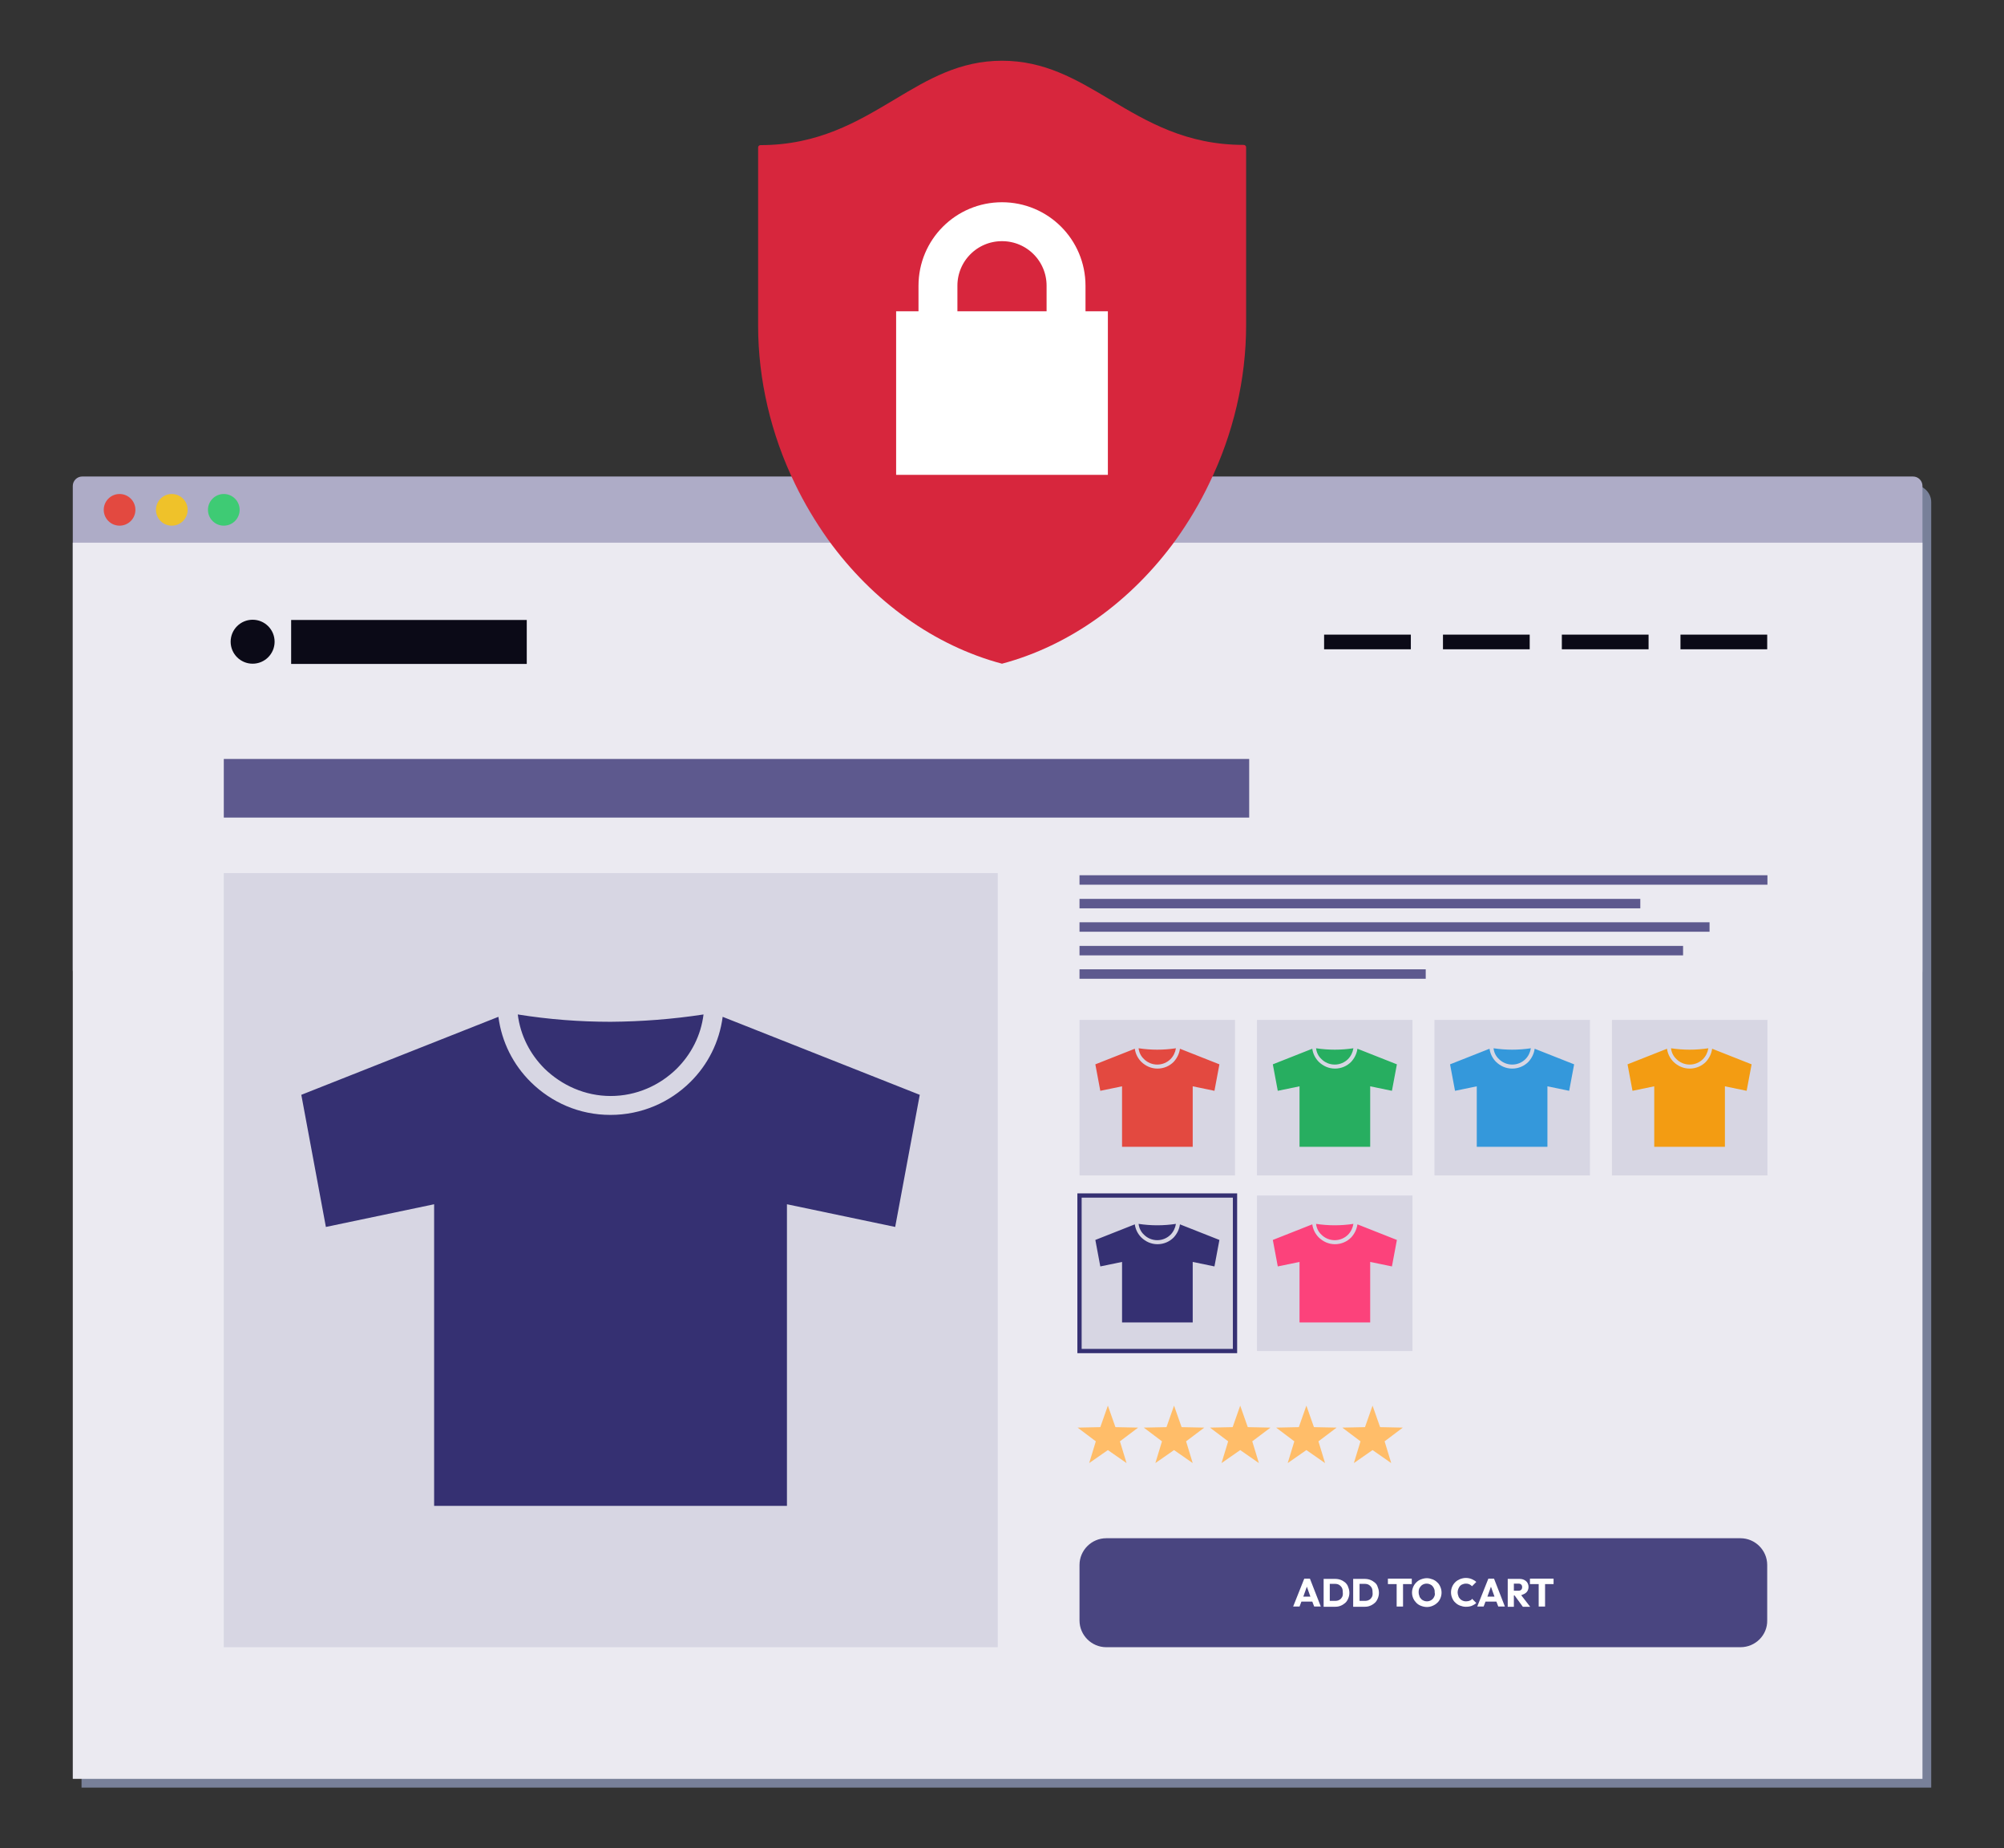 <?xml version="1.0" encoding="UTF-8"?>
<svg xmlns="http://www.w3.org/2000/svg" xmlns:xlink="http://www.w3.org/1999/xlink" version="1.1" id="Layer_1" x="0px" y="0px" viewBox="0 0 848 782" style="enable-background:new 0 0 848 782;" xml:space="preserve"><rect x="0" y="0" width="848" height="782" fill="#333333" stroke="none"/> <style type="text/css"> .st0{fill:#788099;} .st1{fill:#AEACC7;} .st2{fill:#EBEAF1;} .st3{fill:#0B0A17;} .st4{fill:#3ECB74;} .st5{fill:#EFC22A;} .st6{fill:#E34940;} .st7{fill:#D7D6E3;} .st8{fill:#5D598E;} .st9{fill-rule:evenodd;clip-rule:evenodd;fill:#353072;} .st10{fill-rule:evenodd;clip-rule:evenodd;fill:#E34940;} .st11{fill-rule:evenodd;clip-rule:evenodd;fill:#27AE60;} .st12{fill:#D7D6E3;stroke:#353072;stroke-width:1.808;stroke-miterlimit:10;} .st13{fill-rule:evenodd;clip-rule:evenodd;fill:#FC427B;} .st14{fill-rule:evenodd;clip-rule:evenodd;fill:#3498DB;} .st15{fill-rule:evenodd;clip-rule:evenodd;fill:#F39C12;} .st16{fill-rule:evenodd;clip-rule:evenodd;fill:#FFBD69;} .st17{fill:#494580;} .st18{fill:#FFFFFF;} .st19{fill:#D7263D;} .st20{fill:none;stroke:#FFFFFF;stroke-width:16.466;stroke-miterlimit:10;} </style> <g> <path class="st0" d="M809.9,205.2H41.7c-4,0-7.2,3.3-7.2,7.2v20.8v177.6v345.5h782.7V410.8V233.2v-20.8 C817.2,208.5,813.9,205.2,809.9,205.2z"></path> <g> <path class="st1" d="M809.6,414.4H34.8c-2.2,0-4-1.8-4-4V205.6c0-2.2,1.8-4,4-4h774.7c2.2,0,4,1.8,4,4v204.8 C813.6,412.6,811.8,414.4,809.6,414.4z"></path> <rect x="30.8" y="229.6" class="st2" width="782.7" height="523"></rect> <g> <g> <circle class="st3" cx="106.9" cy="271.5" r="9.3"></circle> <rect x="123.2" y="262.3" class="st3" width="99.7" height="18.6"></rect> <g> <rect x="560.3" y="268.5" class="st3" width="36.7" height="6.2"></rect> <rect x="610.6" y="268.5" class="st3" width="36.7" height="6.2"></rect> <rect x="660.9" y="268.5" class="st3" width="36.7" height="6.2"></rect> <rect x="711.1" y="268.5" class="st3" width="36.7" height="6.2"></rect> </g> </g> </g> <g> <circle class="st4" cx="94.7" cy="215.7" r="6.7"></circle> <circle class="st5" cx="72.7" cy="215.7" r="6.7"></circle> <circle class="st6" cx="50.6" cy="215.7" r="6.7"></circle> </g> </g> <rect x="94.7" y="369.4" class="st7" width="327.5" height="327.5"></rect> <rect x="94.7" y="321.1" class="st8" width="433.9" height="24.8"></rect> <path class="st9" d="M333,637.1V509.5l45.8,9.6l10.4-55.9l-83.4-33c-1.4,10.7-6.3,20.3-13.7,27.6c-8.7,8.6-20.6,13.9-33.8,13.9 s-25-5.3-33.7-13.9c-7.4-7.3-12.3-16.9-13.7-27.6l-83.4,33l10.4,55.9l45.8-9.6v127.6H333z M258.4,463.7c10.9,0,20.8-4.5,28-11.6 c6.1-6.1,10.2-14,11.3-22.9c-13.1,2-26.2,3-39.3,3.1c-13.1,0-26.2-1-39.3-3.1c1.1,8.9,5.2,16.8,11.3,22.9 C237.7,459.2,247.6,463.7,258.4,463.7L258.4,463.7z"></path> <g> <g> <rect x="456.8" y="370.3" class="st8" width="291.1" height="4"></rect> <rect x="456.8" y="380.3" class="st8" width="237.3" height="4"></rect> <rect x="456.8" y="390.2" class="st8" width="266.6" height="4"></rect> <rect x="456.8" y="400.2" class="st8" width="255.4" height="4"></rect> <rect x="456.8" y="410.1" class="st8" width="146.5" height="4"></rect> </g> </g> <g> <rect x="456.8" y="431.5" class="st7" width="65.8" height="65.8"></rect> <path class="st10" d="M504.7,485.2v-25.6l9.2,1.9l2.1-11.2l-16.7-6.6c-0.3,2.2-1.3,4.1-2.7,5.6c-1.7,1.7-4.1,2.8-6.8,2.8 s-5-1.1-6.8-2.8c-1.5-1.5-2.5-3.4-2.8-5.6l-16.7,6.6l2.1,11.2l9.2-1.9v25.6H504.7z M489.7,450.4c2.2,0,4.2-0.9,5.6-2.3 c1.2-1.2,2-2.8,2.3-4.6c-2.6,0.4-5.3,0.6-7.9,0.6c-2.6,0-5.3-0.2-7.9-0.6c0.2,1.8,1,3.4,2.3,4.6 C485.5,449.5,487.5,450.4,489.7,450.4L489.7,450.4z"></path> </g> <g> <rect x="531.9" y="431.5" class="st7" width="65.8" height="65.8"></rect> <path class="st11" d="M579.8,485.2v-25.6l9.2,1.9l2.1-11.2l-16.7-6.6c-0.3,2.2-1.3,4.1-2.7,5.6c-1.7,1.7-4.1,2.8-6.8,2.8 s-5-1.1-6.8-2.8c-1.5-1.5-2.5-3.4-2.8-5.6l-16.7,6.6l2.1,11.2l9.2-1.9v25.6H579.8z M564.8,450.4c2.2,0,4.2-0.9,5.6-2.3 c1.2-1.2,2-2.8,2.3-4.6c-2.6,0.4-5.3,0.6-7.9,0.6c-2.6,0-5.3-0.2-7.9-0.6c0.2,1.8,1,3.4,2.3,4.6 C560.6,449.5,562.6,450.4,564.8,450.4L564.8,450.4z"></path> </g> <g> <rect x="456.8" y="505.8" class="st12" width="65.8" height="65.8"></rect> <path class="st9" d="M504.7,559.5v-25.6l9.2,1.9l2.1-11.2l-16.7-6.6c-0.3,2.2-1.3,4.1-2.7,5.6c-1.7,1.7-4.1,2.8-6.8,2.8 s-5-1.1-6.8-2.8c-1.5-1.5-2.5-3.4-2.8-5.6l-16.7,6.6l2.1,11.2l9.2-1.9v25.6H504.7z M489.7,524.7c2.2,0,4.2-0.9,5.6-2.3 c1.2-1.2,2-2.8,2.3-4.6c-2.6,0.4-5.3,0.6-7.9,0.6c-2.6,0-5.3-0.2-7.9-0.6c0.2,1.8,1,3.4,2.3,4.6 C485.5,523.8,487.5,524.7,489.7,524.7L489.7,524.7z"></path> </g> <g> <rect x="531.9" y="505.8" class="st7" width="65.8" height="65.8"></rect> <path class="st13" d="M579.8,559.5v-25.6l9.2,1.9l2.1-11.2l-16.7-6.6c-0.3,2.2-1.3,4.1-2.7,5.6c-1.7,1.7-4.1,2.8-6.8,2.8 s-5-1.1-6.8-2.8c-1.5-1.5-2.5-3.4-2.8-5.6l-16.7,6.6l2.1,11.2l9.2-1.9v25.6H579.8z M564.8,524.7c2.2,0,4.2-0.9,5.6-2.3 c1.2-1.2,2-2.8,2.3-4.6c-2.6,0.4-5.3,0.6-7.9,0.6c-2.6,0-5.3-0.2-7.9-0.6c0.2,1.8,1,3.4,2.3,4.6 C560.6,523.8,562.6,524.7,564.8,524.7L564.8,524.7z"></path> </g> <g> <rect x="607" y="431.5" class="st7" width="65.8" height="65.8"></rect> <path class="st14" d="M654.8,485.2v-25.6l9.2,1.9l2.1-11.2l-16.7-6.6c-0.3,2.2-1.3,4.1-2.7,5.6c-1.7,1.7-4.1,2.8-6.8,2.8 s-5-1.1-6.8-2.8c-1.5-1.5-2.5-3.4-2.8-5.6l-16.7,6.6l2.1,11.2l9.2-1.9v25.6H654.8z M639.9,450.4c2.2,0,4.2-0.9,5.6-2.3 c1.2-1.2,2-2.8,2.3-4.6c-2.6,0.4-5.3,0.6-7.9,0.6c-2.6,0-5.3-0.2-7.9-0.6c0.2,1.8,1,3.4,2.3,4.6 C635.7,449.5,637.7,450.4,639.9,450.4L639.9,450.4z"></path> </g> <g> <rect x="682.1" y="431.5" class="st7" width="65.8" height="65.8"></rect> <path class="st15" d="M729.9,485.2v-25.6l9.2,1.9l2.1-11.2l-16.7-6.6c-0.3,2.2-1.3,4.1-2.7,5.6c-1.7,1.7-4.1,2.8-6.8,2.8 s-5-1.1-6.8-2.8c-1.5-1.5-2.5-3.4-2.8-5.6l-16.7,6.6l2.1,11.2l9.2-1.9v25.6H729.9z M715,450.4c2.2,0,4.2-0.9,5.6-2.3 c1.2-1.2,2-2.8,2.3-4.6c-2.6,0.4-5.3,0.6-7.9,0.6c-2.6,0-5.3-0.2-7.9-0.6c0.2,1.8,1,3.4,2.3,4.6 C710.8,449.5,712.8,450.4,715,450.4L715,450.4z"></path> </g> <g> <polygon class="st16" points="468.8,613.5 460.9,619 463.7,609.8 456,604 465.6,603.8 468.8,594.7 472,603.8 481.6,604 473.9,609.8 476.7,619 "></polygon> <polygon class="st16" points="496.8,613.5 488.9,619 491.7,609.8 484,604 493.6,603.8 496.8,594.7 500,603.8 509.6,604 501.9,609.8 504.7,619 "></polygon> <polygon class="st16" points="524.8,613.5 516.9,619 519.7,609.8 512,604 521.6,603.8 524.8,594.7 528,603.8 537.6,604 529.9,609.8 532.7,619 "></polygon> <polygon class="st16" points="552.8,613.5 544.9,619 547.7,609.8 540,604 549.6,603.8 552.8,594.7 556,603.8 565.6,604 557.9,609.8 560.7,619 "></polygon> <polygon class="st16" points="580.8,613.5 572.9,619 575.7,609.8 568,604 577.6,603.8 580.8,594.7 584,603.8 593.6,604 585.9,609.8 588.7,619 "></polygon> </g> <path class="st17" d="M736.5,696.9H468.1c-6.2,0-11.3-5.1-11.3-11.3v-23.5c0-6.2,5.1-11.3,11.3-11.3h268.4 c6.2,0,11.3,5.1,11.3,11.3v23.5C747.9,691.8,742.8,696.9,736.5,696.9z"></path> <g> <path class="st18" d="M551.9,667.9l-4.7,11.8h2.7l0.8-2.1h4.6l0.8,2.1h2.8l-4.6-11.8H551.9z M551.5,675.5l1.5-4.2l1.5,4.2H551.5z"></path> <path class="st18" d="M569.3,669.6c-0.6-0.5-1.2-0.9-2-1.2c-0.8-0.3-1.6-0.4-2.5-0.4h-2.1h-0.9h-1.7v11.8h1.8h0.8h2.1 c0.9,0,1.7-0.1,2.4-0.4c0.8-0.3,1.4-0.7,2-1.2c0.6-0.5,1-1.2,1.3-1.9c0.3-0.7,0.5-1.5,0.5-2.4c0-0.9-0.2-1.7-0.5-2.4 C570.3,670.7,569.8,670.1,569.3,669.6z M567.9,675.7c-0.3,0.5-0.7,1-1.2,1.2c-0.5,0.3-1.1,0.4-1.9,0.4h-2.1v-7.2h2.1 c0.7,0,1.3,0.1,1.8,0.4c0.5,0.3,0.9,0.7,1.2,1.2c0.3,0.5,0.4,1.2,0.4,1.9C568.3,674.6,568.2,675.2,567.9,675.7z"></path> <path class="st18" d="M581.8,669.6c-0.6-0.5-1.2-0.9-2-1.2c-0.8-0.3-1.6-0.4-2.5-0.4h-2.1h-0.9h-1.7v11.8h1.8h0.8h2.1 c0.9,0,1.7-0.1,2.4-0.4c0.8-0.3,1.4-0.7,2-1.2c0.6-0.5,1-1.2,1.3-1.9c0.3-0.7,0.5-1.5,0.5-2.4c0-0.9-0.2-1.7-0.5-2.4 C582.8,670.7,582.4,670.1,581.8,669.6z M580.5,675.7c-0.3,0.5-0.7,1-1.2,1.2c-0.5,0.3-1.1,0.4-1.9,0.4h-2.1v-7.2h2.1 c0.7,0,1.3,0.1,1.8,0.4c0.5,0.3,0.9,0.7,1.2,1.2c0.3,0.5,0.4,1.2,0.4,1.9C580.9,674.6,580.8,675.2,580.5,675.7z"></path> <polygon class="st18" points="587.3,670.2 591,670.2 591,679.7 593.7,679.7 593.7,670.2 597.4,670.2 597.4,667.9 587.3,667.9 "></polygon> <path class="st18" d="M608.2,669.5c-0.6-0.6-1.2-1-2-1.3c-0.8-0.3-1.6-0.5-2.4-0.5c-0.9,0-1.7,0.2-2.5,0.5c-0.8,0.3-1.4,0.7-2,1.3 c-0.6,0.6-1,1.2-1.3,1.9c-0.3,0.7-0.5,1.5-0.5,2.4c0,0.9,0.2,1.7,0.5,2.4c0.3,0.7,0.8,1.4,1.3,1.9c0.6,0.6,1.2,1,2,1.3 c0.8,0.3,1.6,0.5,2.5,0.5c0.9,0,1.7-0.2,2.4-0.5c0.7-0.3,1.4-0.7,2-1.3c0.6-0.5,1-1.2,1.3-1.9c0.3-0.7,0.5-1.5,0.5-2.4 c0-0.9-0.2-1.7-0.5-2.4C609.2,670.7,608.8,670,608.2,669.5z M606.8,675.7c-0.3,0.6-0.7,1-1.2,1.3c-0.5,0.3-1.1,0.5-1.8,0.5 c-0.5,0-1-0.1-1.4-0.3c-0.4-0.2-0.8-0.4-1.1-0.8c-0.3-0.3-0.6-0.7-0.7-1.2c-0.2-0.5-0.3-1-0.3-1.5c0-0.7,0.1-1.4,0.4-1.9 c0.3-0.5,0.7-1,1.2-1.3c0.5-0.3,1.1-0.5,1.8-0.5c0.5,0,1,0.1,1.4,0.3c0.4,0.2,0.8,0.4,1.1,0.8c0.3,0.3,0.5,0.7,0.7,1.2 c0.2,0.5,0.2,0.9,0.2,1.5C607.3,674.5,607.1,675.2,606.8,675.7z"></path> <path class="st18" d="M621.9,677.2c-0.4,0.2-1,0.3-1.6,0.3c-0.5,0-1-0.1-1.4-0.3c-0.4-0.2-0.8-0.4-1.1-0.8 c-0.3-0.3-0.6-0.7-0.7-1.2c-0.2-0.5-0.3-1-0.3-1.5c0-0.5,0.1-1,0.3-1.5c0.2-0.5,0.4-0.8,0.7-1.2c0.3-0.3,0.7-0.6,1.1-0.7 c0.4-0.2,0.9-0.3,1.4-0.3c0.6,0,1.1,0.1,1.5,0.3c0.4,0.2,0.8,0.5,1.1,0.8l1.8-1.8c-0.5-0.5-1.2-0.9-1.9-1.2 c-0.7-0.3-1.6-0.5-2.5-0.5c-0.9,0-1.7,0.2-2.5,0.5c-0.7,0.3-1.4,0.7-2,1.3s-1,1.2-1.3,1.9c-0.3,0.7-0.5,1.5-0.5,2.4 c0,0.9,0.2,1.7,0.5,2.4c0.3,0.7,0.7,1.4,1.3,1.9c0.6,0.6,1.2,1,2,1.3c0.8,0.3,1.6,0.5,2.4,0.5c1,0,1.8-0.1,2.6-0.4 c0.7-0.3,1.4-0.7,1.9-1.2l-1.8-1.8C622.8,676.8,622.4,677,621.9,677.2z"></path> <path class="st18" d="M629.8,667.9l-4.7,11.8h2.7l0.8-2.1h4.6l0.8,2.1h2.8l-4.6-11.8H629.8z M629.4,675.5l1.5-4.2l1.5,4.2H629.4z"></path> <path class="st18" d="M644.9,674.4c0.6-0.3,1.1-0.7,1.4-1.2c0.3-0.5,0.5-1.1,0.5-1.8c0-0.7-0.2-1.3-0.5-1.8 c-0.3-0.5-0.8-0.9-1.4-1.2c-0.6-0.3-1.3-0.4-2.1-0.4h-2.2H640h-2v11.8h2.6v-4.8h0.3l3.5,4.8h3.1l-3.8-4.9 C644.2,674.7,644.5,674.6,644.9,674.4z M640.6,670h1.9c0.5,0,0.9,0.1,1.2,0.4c0.3,0.3,0.4,0.6,0.4,1.1c0,0.4-0.1,0.8-0.4,1.1 c-0.3,0.3-0.7,0.4-1.2,0.4h-1.9V670z"></path> <polygon class="st18" points="657.4,667.9 647.4,667.9 647.4,670.2 651.1,670.2 651.1,679.7 653.8,679.7 653.8,670.2 657.4,670.2 "></polygon> </g> </g> <g> <path class="st19" d="M424,280.8c-28.5-7.6-54.6-26.2-73.6-52.5c-5.4-7.6-10.1-15.5-14-23.6c-10.2-21-15.6-44.1-15.6-67V62.4 c0-0.5,0.4-1,1-1c24.4,0,41.1-10,55.9-18.8l1-0.6c14-8.4,27.3-16.3,45.3-16.3c18.1,0,31.4,7.9,45.5,16.3 c15.9,9.5,32.4,19.3,56.7,19.3c0.6,0,1.1,0.4,1.1,1v75.3c0,22.8-5.4,46-15.6,66.9c-3.9,8.2-8.6,16.1-14,23.7 C478.6,254.6,452.5,273.2,424,280.8z"></path> <g> <rect x="379.2" y="131.7" class="st18" width="89.6" height="69.2"></rect> <path class="st20" d="M451.1,120.9c0-15-12.1-27.1-27.1-27.1s-27.1,12.1-27.1,27.1v22.4h54.2V120.9z"></path> </g> </g> </svg>
